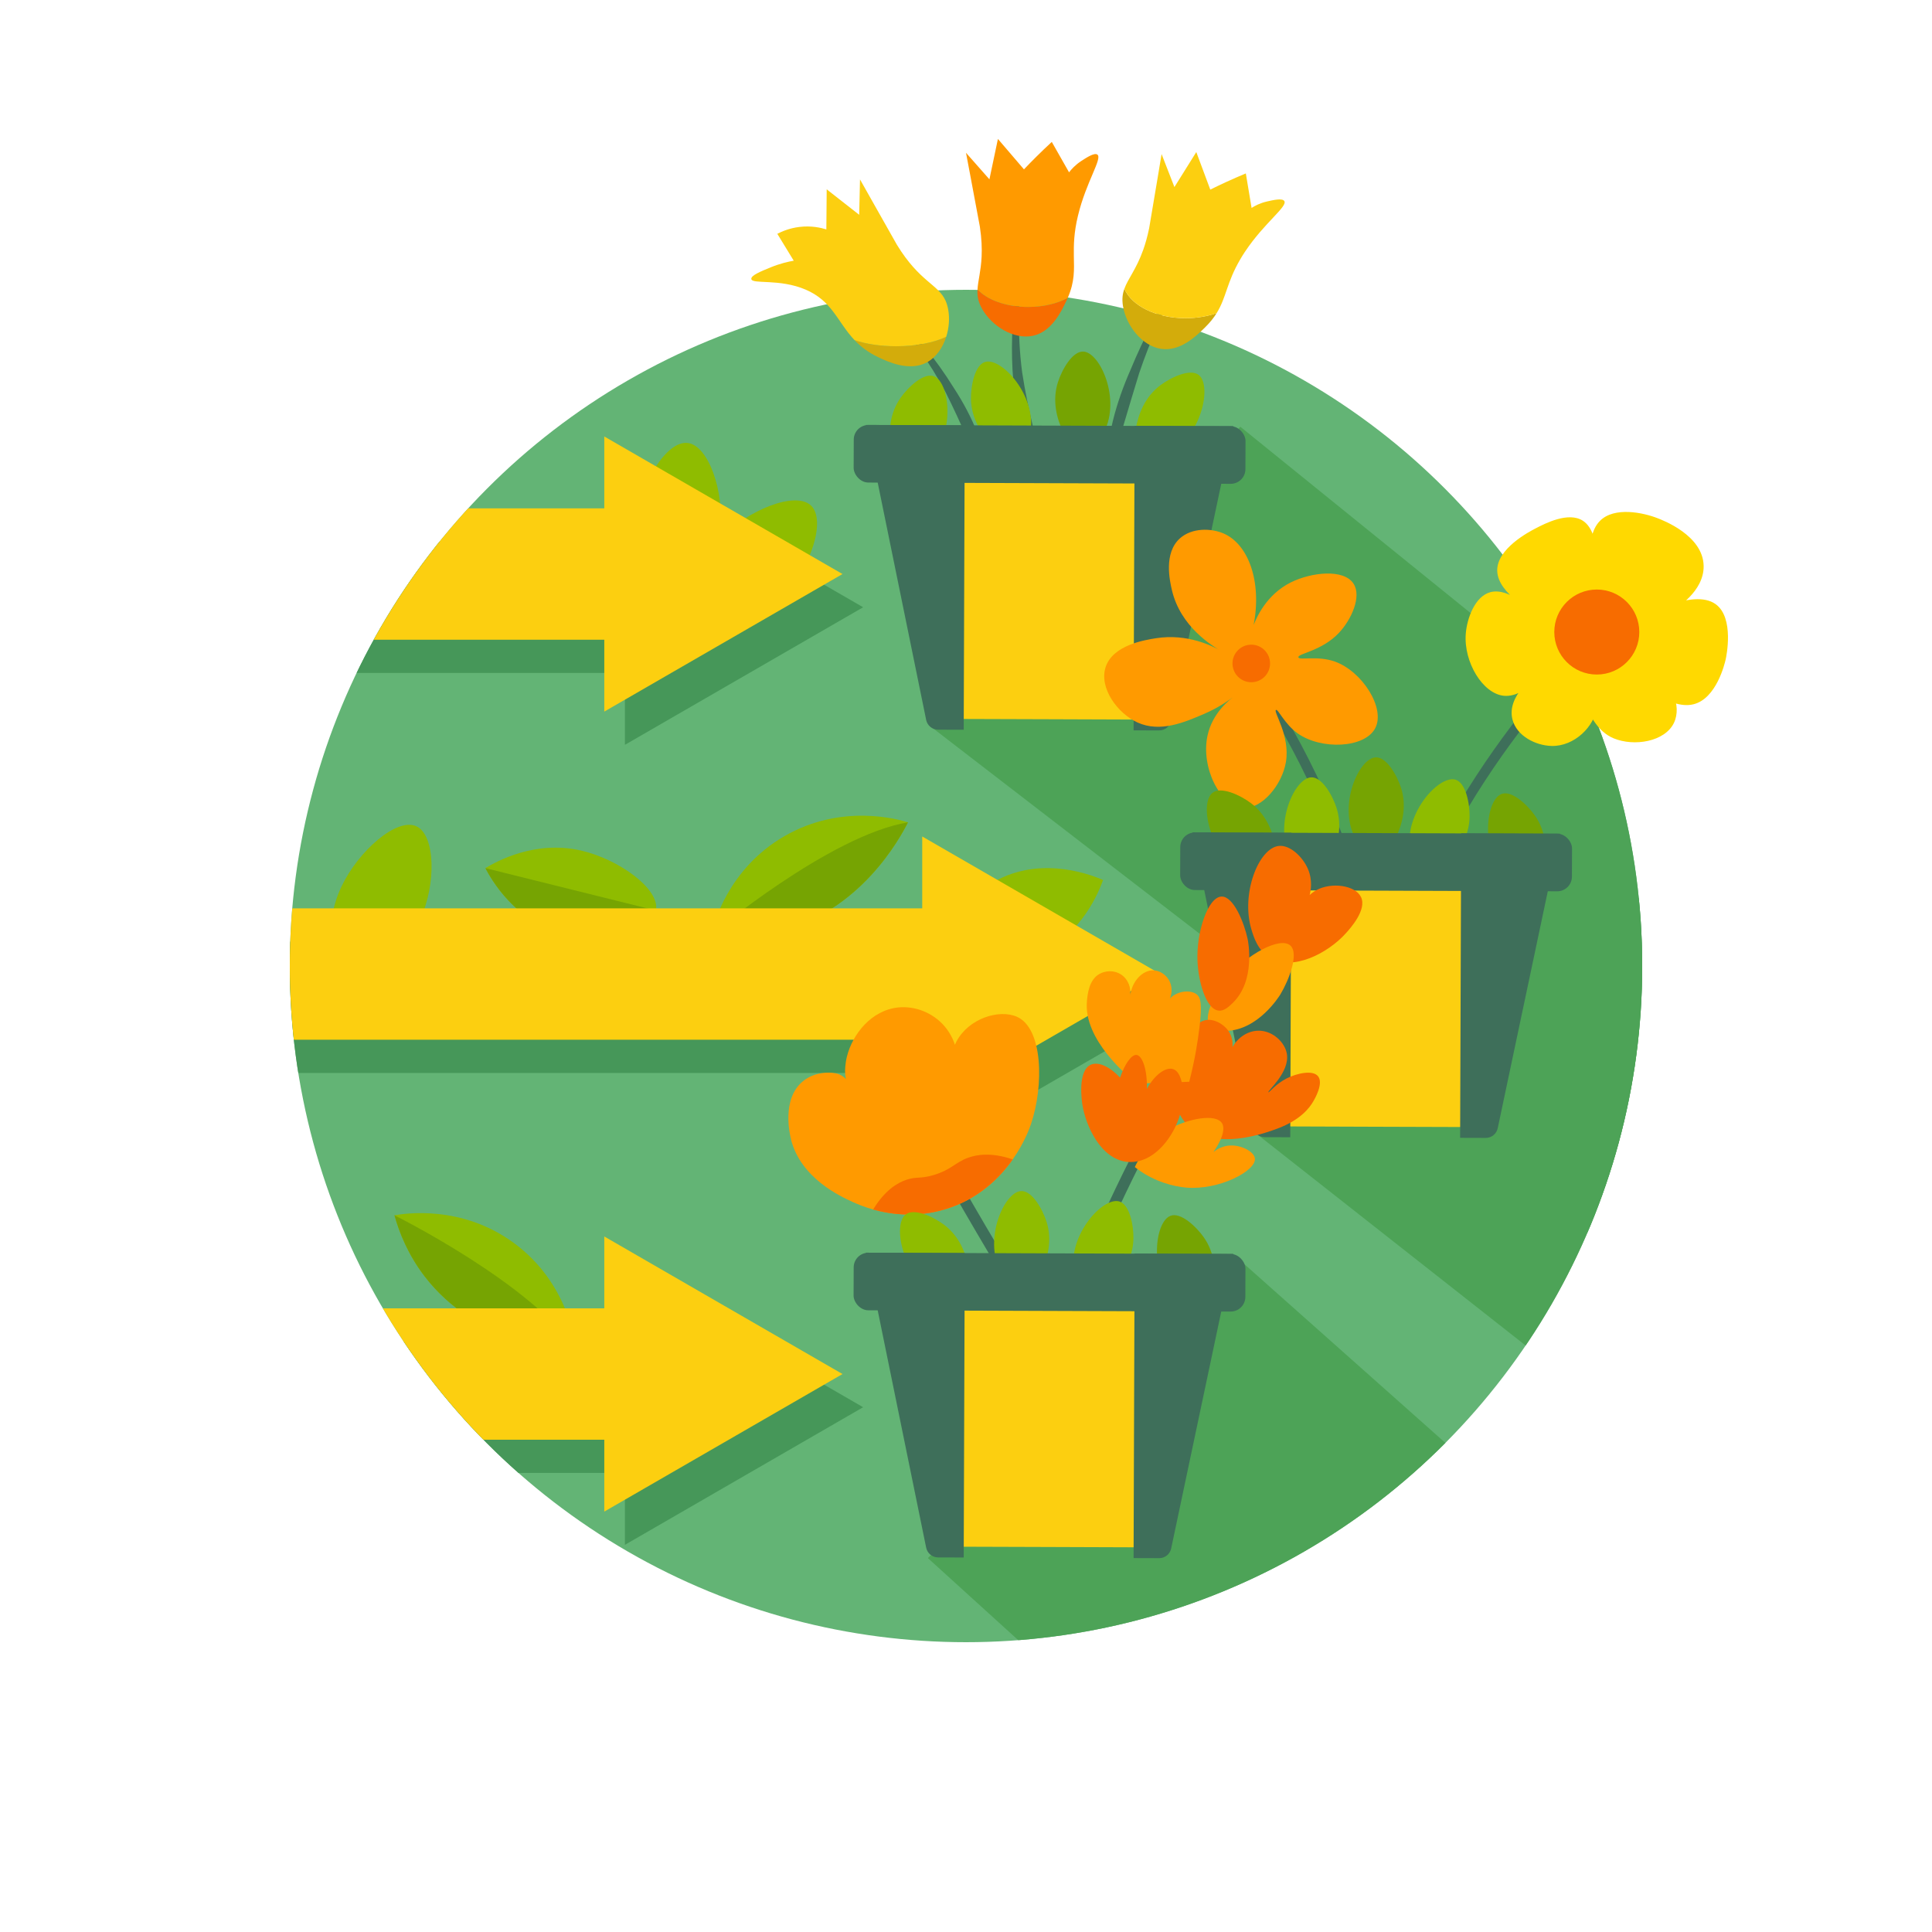 <?xml version="1.0" encoding="UTF-8"?> <svg xmlns="http://www.w3.org/2000/svg" xmlns:xlink="http://www.w3.org/1999/xlink" id="Layer_3" data-name="Layer 3" viewBox="0 0 500 500"><defs><style> .cls-1, .cls-2, .cls-3, .cls-4, .cls-5 { fill: none; } .cls-6 { clip-path: url(#clippath); } .cls-7 { fill: #f76c00; } .cls-8 { fill: #ffd900; } .cls-9 { fill: #ff9a00; } .cls-10 { fill: #fccf10; } .cls-11 { fill: #8fbc00; } .cls-12 { fill: #d3ac0b; } .cls-13 { fill: #3e6f5a; } .cls-14 { fill: #63b475; } .cls-15 { fill: #76a402; } .cls-16 { fill: #469759; } .cls-17 { fill: #4da357; } .cls-2 { stroke-width: 2.6px; } .cls-2, .cls-3 { stroke: #3e6f5a; } .cls-2, .cls-3, .cls-4, .cls-5 { stroke-miterlimit: 10; } .cls-3 { stroke-width: 2.89px; } .cls-4 { stroke: #469759; } .cls-4, .cls-5 { stroke-width: 34px; } .cls-5 { stroke: #fccf10; } </style><clipPath id="clippath"><circle class="cls-1" cx="250" cy="250" r="175"></circle></clipPath></defs><circle class="cls-14" cx="250" cy="250" r="175"></circle><g class="cls-6"><g><path class="cls-11" d="M285.47,227.75c-1.15,3.19-5.37,13.7-16.27,19.08-9.08,4.49-22.36,5.19-24.9,.2-2.48-4.86,5.28-14.95,14.03-19.41,12.09-6.17,24.77-.91,27.15,.13Z"></path><path class="cls-11" d="M171.24,159.6c-2.02-2.72-8.44-12.06-6.89-24.11,1.29-10.05,8.04-21.5,13.61-20.85,5.42,.63,9.53,12.67,8.4,22.42-1.55,13.49-12.94,21.14-15.13,22.54Z"></path><path class="cls-11" d="M177.42,162.67c.03-3.39,.54-14.71,9.04-23.4,7.09-7.24,19.38-12.3,23.43-8.43,3.95,3.77-.04,15.85-6.81,22.96-9.37,9.82-23.07,9.06-25.66,8.87Z"></path><path class="cls-11" d="M87.46,254.53c-1.08-3.21-4.3-14.07,.9-25.06,4.33-9.16,14.29-17.96,19.39-15.63,4.96,2.27,5.15,15,1.06,23.92-5.65,12.35-18.84,16.1-21.35,16.77Z"></path><g><path class="cls-11" d="M234.98,212.82c-2,3.94-12.19,23.02-33.43,28.26-6.79,1.68-12.91,1.48-17.55,.84,.59-2.46,4.32-17.04,19.01-25.52,14.89-8.6,29.59-4.32,31.97-3.58Z"></path><path class="cls-15" d="M234.98,212.82c-2,3.94-12.19,23.02-33.43,28.26-6.79,1.68-12.91,1.48-17.55,.84,0,0,30.67-25.75,50.98-29.1Z"></path></g><g><path class="cls-11" d="M149.14,349.63c-4.41-.26-25.97-1.97-39.27-19.35-4.25-5.56-6.52-11.24-7.78-15.76,2.49-.44,17.35-2.85,30.99,7.23,13.83,10.21,15.79,25.39,16.06,27.88Z"></path><path class="cls-15" d="M149.14,349.63c-4.41-.26-25.97-1.97-39.27-19.35-4.25-5.56-6.52-11.24-7.78-15.76,0,0,35.86,17.82,47.05,35.11Z"></path></g><g><path class="cls-11" d="M169.75,235.64c-1.14,5.33-13.52,8.28-23.13,6.23-13.27-2.83-19.8-14.89-21-17.2,2.9-1.75,12.8-7.25,24.66-4.57,9.88,2.24,20.64,10.05,19.47,15.54Z"></path><path class="cls-15" d="M169.75,235.64c-1.14,5.33-13.52,8.28-23.13,6.23-13.27-2.83-19.8-14.89-21-17.2l44.13,10.97Z"></path></g></g><g><g><line class="cls-4" x1="49.85" y1="157.16" x2="172.14" y2="157.16"></line><polygon class="cls-16" points="161.73 192.76 223.38 157.16 161.73 121.55 161.73 192.76"></polygon></g><g><line class="cls-4" x1="49.85" y1="260.68" x2="254.42" y2="260.68"></line><polygon class="cls-16" points="244.01 296.28 305.66 260.68 244.01 225.07 244.01 296.28"></polygon></g><g><line class="cls-4" x1="49.85" y1="364.19" x2="172.14" y2="364.19"></line><polygon class="cls-16" points="161.73 399.8 223.38 364.19 161.73 328.59 161.73 399.8"></polygon></g></g><polygon class="cls-17" points="240.34 187.62 417.24 323.91 493.56 250.08 321.01 110.45 240.34 187.62"></polygon><g><g><line class="cls-5" x1="44.52" y1="148.56" x2="166.81" y2="148.56"></line><polygon class="cls-10" points="156.39 184.16 218.04 148.56 156.39 112.96 156.39 184.16"></polygon></g><g><line class="cls-5" x1="44.52" y1="252.08" x2="249.09" y2="252.08"></line><polygon class="cls-10" points="238.67 287.68 300.32 252.08 238.67 216.48 238.67 287.68"></polygon></g><g><line class="cls-5" x1="44.52" y1="355.6" x2="166.81" y2="355.6"></line><polygon class="cls-10" points="156.39 391.2 218.04 355.6 156.39 320 156.39 391.2"></polygon></g></g><polygon class="cls-17" points="240.13 403.23 279.82 439.27 386.94 384.87 320.8 326.06 240.13 403.23"></polygon><polygon class="cls-17" points="324.8 293.12 395.29 348.58 471.61 274.75 405.47 215.94 324.8 293.12"></polygon></g><g><g><g><path class="cls-13" d="M229.77,79.71c6.62,6.04,12.34,13.04,17.07,20.67,4.93,7.54,8.57,16.08,9.32,25.14,0,0-.29,.08-.29,.08-3.88-8.06-7.12-16.08-11.11-24.02-4.15-7.8-9.32-15.04-15.21-21.66,0,0,.21-.21,.21-.21h0Z"></path><g><path class="cls-12" d="M244.88,87.16c-.89,2.84-2.62,5.34-5.04,6.64-4.55,2.44-10.16-.22-12.51-1.34-2.7-1.28-4.62-2.8-6.16-4.42,2.94,.98,6.68,1.57,10.76,1.57,5.17,0,9.81-.95,12.95-2.45Z"></path><path class="cls-10" d="M244.88,87.16c-3.14,1.5-7.78,2.45-12.95,2.45-4.08,0-7.82-.59-10.76-1.57-2.32-2.44-3.77-5.1-5.65-7.52-1.66-2.15-3.68-4.12-6.96-5.54-6.87-2.97-13.99-1.31-14.12-2.8-.09-.91,2.47-1.95,4.98-2.98,2.42-.99,4.55-1.48,6-1.73-1.41-2.32-2.83-4.64-4.25-6.96,1.22-.63,3.15-1.46,5.66-1.77,3.1-.39,5.61,.19,7.03,.63,.03-3.46,.06-6.91,.09-10.37,2.8,2.2,5.6,4.4,8.41,6.59,.07-3.05,.14-6.11,.21-9.16,.67,1.19,1.69,3,2.93,5.2,4.25,7.55,6.38,11.32,6.64,11.75,5.9,9.62,10.66,10.15,12.59,14.48,.27,.63,.49,1.34,.65,2.17,.43,2.28,.24,4.82-.5,7.13Z"></path></g></g><g><path class="cls-13" d="M265.11,66.48c-1.6,9.88-1.88,19.97-.58,29.88,1.48,9.75,4.14,19.54,6.59,29.14,0,0-.27,.12-.27,.12-8.45-12.99-9.73-29.17-8.61-44.26,.47-5.05,1.31-10.06,2.57-14.94l.29,.06h0Z"></path><g><path class="cls-7" d="M276.33,77.09c-.11,.24-.22,.49-.34,.74-1.33,2.79-3.82,8.05-8.71,9.08-4.89,1.02-10.57-2.48-13.11-6.97-1.05-1.86-1.29-3.4-1.19-5.05,2.42,2.7,7.38,4.55,13.11,4.55,3.98,0,7.6-.9,10.24-2.35Z"></path><path class="cls-9" d="M278.99,55.77c-1.09,4.49-1.12,7.69-1.08,10.48,.07,3.65,.26,6.61-1.58,10.84-2.64,1.45-6.26,2.35-10.24,2.35-5.73,0-10.69-1.85-13.11-4.55,.13-2.24,.88-4.7,1.06-8.45,.1-2.11,.02-4.64-.45-7.77-.08-.49-.88-4.75-2.48-13.26-.47-2.48-.85-4.53-1.11-5.87,2.02,2.29,4.04,4.58,6.06,6.87,.74-3.48,1.47-6.97,2.2-10.45,2.24,2.62,4.49,5.25,6.74,7.87,1-1.05,2.04-2.12,3.12-3.19,1.37-1.37,2.74-2.67,4.08-3.91,1.49,2.63,2.98,5.25,4.47,7.87,.59-.77,1.61-1.92,3.17-2.94,1.38-.9,3.37-2.19,4.14-1.66,1.41,.96-2.87,6.97-4.99,15.77Z"></path></g></g><g><path class="cls-13" d="M305.79,71.51c-4.31,8.06-8.04,16.41-10.97,25.06-2.74,8.75-5.03,17.43-8.21,26.09,0,0-.3-.05-.3-.05-.04-9.34,2.54-18.4,6.26-26.88,3.52-8.53,7.82-16.73,12.96-24.37,0,0,.26,.15,.26,.15h0Z"></path><g><path class="cls-12" d="M314.87,81.03c-.74,1.2-1.71,2.43-3.04,3.74-2.21,2.16-6.35,6.24-11.3,5.52-4.94-.72-9.06-5.97-9.9-11.05-.3-1.82-.12-3.2,.36-4.52,1.82,4.38,8.22,7.63,15.83,7.63,2.92,0,5.67-.48,8.05-1.32Z"></path><path class="cls-10" d="M322.24,65.09c-.47,.7-.89,1.37-1.26,2.02-3.54,6.03-3.58,9.86-6.11,13.92-2.38,.84-5.13,1.32-8.05,1.32-7.61,0-14.01-3.25-15.83-7.63,.95-2.64,3.09-5.03,4.88-10.08,.56-1.57,1.08-3.4,1.53-5.58,.1-.48,.81-4.75,2.24-13.3,.41-2.49,.76-4.54,.98-5.89,1.11,2.85,2.22,5.7,3.32,8.54,1.89-3.02,3.78-6.04,5.66-9.06,1.21,3.24,2.42,6.48,3.62,9.72,1.3-.65,2.65-1.29,4.03-1.93,1.76-.81,3.49-1.56,5.17-2.26,.5,2.98,1,5.95,1.49,8.93,.82-.53,2.18-1.26,3.99-1.67,1.61-.37,3.92-.9,4.46-.14,1,1.39-5.09,5.56-10.12,13.09Z"></path></g></g><g><path class="cls-11" d="M255.05,93.64c-2.81,.72-3.81,6.32-3.76,9.6,.15,10.06,10.41,15.89,11.29,16.38,1.34-1.42,3.57-4.19,4.14-8.09,1.37-9.28-7.46-18.96-11.67-17.88Z"></path><path class="cls-11" d="M241.73,97.39c-2.7-1.06-6.79,2.89-8.67,5.58-5.77,8.24-.87,18.97-.44,19.89,1.92-.36,5.35-1.31,8.1-4.13,6.54-6.72,5.06-19.74,1.02-21.33Z"></path><path class="cls-15" d="M280.43,90.99c-2.9-.21-5.63,4.77-6.63,7.89-3.07,9.58,4.79,18.38,5.47,19.13,1.73-.91,4.72-2.83,6.51-6.35,4.26-8.36-1.01-20.35-5.35-20.67Z"></path><path class="cls-11" d="M310.29,97.09c-2.24-1.85-7.35,.63-9.98,2.61-8.05,6.04-6.72,17.77-6.59,18.77,1.94,.25,5.49,.41,8.98-1.42,8.31-4.36,10.94-17.19,7.59-19.96Z"></path></g></g><g id="item2"><g><polygon class="cls-10" points="271.66 117.57 230.28 117.43 246.4 186.06 271.4 186.14 296.4 186.23 313.04 117.72 271.66 117.57"></polygon><path class="cls-13" d="M249.68,110.05l-.27,78.81-6.63-.02c-1.5,0-2.79-1.06-3.09-2.53l-15.59-76.34,25.58,.09Z"></path><path class="cls-13" d="M293.64,110.2l-.27,78.81,6.63,.02c1.5,0,2.79-1.04,3.1-2.51l16.11-76.23-25.58-.09Z"></path><rect class="cls-13" x="220.94" y="110.13" width="101.39" height="14.9" rx="3.8" ry="3.8" transform="translate(.41 -.93) rotate(.2)"></rect></g></g></g><g><g><g><path class="cls-2" d="M413.2,164.65c-10.38,10.26-22.88,24.63-34.29,43.59-9.26,15.39-15.43,29.86-19.59,41.88"></path><g><path class="cls-8" d="M400,173.25c.21,.29-5.36,7.32-10.77,6.82-5.49-.51-10.46-8.71-9.89-16.05,.3-3.95,2.36-9.7,6.38-10.77,5.18-1.38,11.59,5.59,11.65,5.5,.07-.1-9.71-4.9-9.89-10.99-.17-5.77,8.33-10.18,9.89-10.99,2.48-1.29,8.57-4.45,12.31-1.98,5.06,3.34,3.38,15.38,3.08,15.39-.29,.02-3.26-10.8,1.32-15.39,3.71-3.73,11.19-2.14,14.95-.66,1.15,.46,11.72,4.38,11.87,12.31,.13,6.69-7.23,11.04-7.92,11.43-3.42,1.96-7.39,2.48-7.48,2.2-.17-.54,12.62-7.88,18.47-3.74,4.95,3.51,2.77,13.72,2.64,14.29-.25,1.13-2.41,10.2-8.36,11.65-6.57,1.61-15.05-6.74-14.51-7.7,.4-.72,6.89,.87,9.24,5.28,1.17,2.19,1.29,5.05,.22,7.26-2.35,4.84-10.27,6.17-15.61,3.96-7.75-3.2-9.53-16.73-8.58-17.15,.66-.29,4.69,4.49,4.18,9.24-.52,4.78-5.72,10.05-11.65,9.89-4.14-.11-9.01-2.58-10.11-6.82-1.61-6.2,6-11.51,6.35-11.74,.63-.43,2.13-1.36,2.22-1.23Z"></path><circle class="cls-7" cx="413.25" cy="163.57" r="11"></circle></g></g><g><path class="cls-2" d="M327.64,179.69c5.2,8.2,10.77,18.26,15.81,30.12,5.19,12.2,8.61,23.48,10.92,33.13"></path><g><path class="cls-9" d="M316.24,168.59c-2.41-1.34-10.77-6.37-12.96-15.92-.54-2.35-2.18-9.5,2.07-13.33,3.12-2.81,8.11-2.66,11.31-1.28,6.38,2.76,9.96,12.36,7.78,23.7,.73-1.91,3.3-7.89,9.65-11.05,5.25-2.6,13.66-3.58,16.2,.34,2.17,3.35-.59,9.34-3.75,12.71-4.46,4.76-10.73,5.36-10.52,6.35,.18,.88,4.91-.53,9.49,1.12,7.02,2.53,13.1,12.03,10.4,17.22-2.71,5.22-14.03,5.65-20.07,1.35-3.45-2.46-5.05-6.36-5.62-6.07-.77,.39,3.71,6.61,2.58,13.46-.98,5.91-6.2,12.23-11.08,11.91-5.89-.38-10.97-10.42-9.23-18.66,1.25-5.93,5.72-9.41,7.28-10.52-1.8,1.41-4.51,3.26-8.11,4.82-5.06,2.18-11.37,4.91-17.24,2.25-5.2-2.35-10-8.9-8.3-14.29,1.83-5.76,10.1-7.06,13.07-7.53,8.11-1.27,14.6,1.99,17.07,3.4Z"></path><circle class="cls-7" cx="323.83" cy="171.7" r="4.86"></circle></g></g></g><g><path class="cls-11" d="M376.57,201.74c2.81,.72,3.81,6.32,3.76,9.6-.15,10.06-10.41,15.89-11.29,16.38-1.34-1.42-3.57-4.19-4.14-8.09-1.37-9.28,7.46-18.96,11.67-17.88Z"></path><path class="cls-15" d="M388.57,205.49c2.7-1.06,6.79,2.89,8.67,5.58,5.77,8.24,.87,18.97,.44,19.89-1.92-.36-5.35-1.31-8.1-4.13-6.54-6.72-5.06-19.74-1.02-21.33Z"></path><path class="cls-11" d="M339.26,201.18c2.9-.21,5.63,4.77,6.63,7.89,3.07,9.58-4.79,18.38-5.47,19.13-1.73-.91-4.72-2.83-6.51-6.35-4.26-8.36,1.01-20.35,5.35-20.67Z"></path><path class="cls-15" d="M355.96,196.01c2.9-.21,5.63,4.77,6.63,7.89,3.07,9.58-4.79,18.38-5.47,19.13-1.73-.91-4.72-2.83-6.51-6.35-4.26-8.36,1.01-20.35,5.35-20.67Z"></path><path class="cls-15" d="M313.74,205.22c2.24-1.85,7.35,.63,9.98,2.61,8.05,6.04,6.72,17.77,6.59,18.77-1.94,.25-5.49,.41-8.98-1.42-8.31-4.36-10.94-17.19-7.59-19.96Z"></path></g><g id="item2-2" data-name="item2"><g><polygon class="cls-10" points="356.17 223.03 314.79 222.89 330.91 291.51 355.91 291.6 380.91 291.68 397.55 223.17 356.17 223.03"></polygon><path class="cls-13" d="M334.19,215.51l-.27,78.81-6.63-.02c-1.5,0-2.79-1.06-3.09-2.53l-15.59-76.34,25.58,.09Z"></path><path class="cls-13" d="M378.15,215.66l-.27,78.81,6.63,.02c1.5,0,2.79-1.04,3.1-2.51l16.11-76.23-25.58-.09Z"></path><rect class="cls-13" x="305.45" y="215.58" width="101.39" height="14.9" rx="3.8" ry="3.8" transform="translate(.77 -1.22) rotate(.2)"></rect></g></g></g><g id="item2-3" data-name="item2"><g><path class="cls-3" d="M334.57,235.6c-17.01,22.18-37.57,53.66-54.25,94.47"></path><g><path class="cls-7" d="M328.57,247.8c6.01,3.7,15.17-1.16,19.78-6.32,1.2-1.34,5.45-6.09,3.87-9.34-1.48-3.06-7.66-3.9-11.56-1.76-.75,.41-1.32,.88-1.72,1.26,.26-.99,.84-3.76-.45-6.76-1.35-3.14-4.65-6.29-7.57-5.95-5.21,.61-9.83,12.41-7.05,21.63,.59,1.96,1.62,5.35,4.69,7.25Z"></path><path class="cls-9" d="M313.21,265.73c-2.13-2.56,1.42-9.17,4.76-13.07,4.86-5.67,13.26-10.3,15.94-7.99,2.37,2.05-.35,9.02-2.54,12.66-.3,.5-5.78,9.32-14.12,9.47-1.37,.02-3.1,.06-4.04-1.07Z"></path><path class="cls-7" d="M315.34,261.54c-3.31-.42-5.21-7.67-5.43-12.8-.32-7.46,2.68-16.58,6.21-16.71,3.13-.12,5.89,6.84,6.77,10.99,.12,.57,2.13,10.76-3.87,16.55-.99,.95-2.23,2.16-3.69,1.97Z"></path><path class="cls-7" d="M306.99,290.81c6.85,7.59,20.97,2.26,23.75,1.21,5.87-2.22,8.18-5.33,9.14-6.99,.32-.55,2.73-4.65,1.23-6.5-1.39-1.72-5.56-.73-8.08,.54-2.92,1.46-4.57,3.76-4.77,3.59-.33-.28,5.6-5.16,4.78-9.94-.5-2.96-3.58-5.89-7.13-5.98-3.94-.1-7.71,3.32-8.06,8.04,.18-.34,2.27-4.29,.31-7.59-1.3-2.2-4.1-3.63-6.21-3.18-5.94,1.25-12.35,18.6-4.96,26.8Z"></path><path class="cls-9" d="M310.39,266.21c.79-6.51,.34-8.11-.76-8.92-1.69-1.24-5.16-.79-6.92,1.21-.48,.55-.76,1.12-.92,1.59,1.61-1.97,1.85-4.59,.68-6.53-.84-1.39-2.38-2.39-3.96-2.44-2.7-.08-5.59,2.65-6.07,6.8,.42-2.29-.51-4.55-2.33-5.73-1.84-1.2-4.1-.97-5.58-.13-2.71,1.53-3.06,5.2-3.23,7.03-.95,9.96,10.59,19.49,12.91,21.34,4.52-.16,9.04-.31,13.56-.47,1.46-5.64,2.2-10.37,2.61-13.75Z"></path><path class="cls-9" d="M293.69,302.03c.15,.12,.37,.3,.65,.5,4.39,3.26,9.36,4.55,12.66,4.82,8.51,.71,18.04-4.3,17.77-7.49-.15-1.8-3.47-3.52-6.36-3.41-2.16,.08-3.72,1.17-4.38,1.7,3.54-5.15,2.48-7.07,2.22-7.47-1.71-2.63-8.95-1.08-13.56,1.45-5.31,2.92-7.91,7.58-9,9.9Z"></path><path class="cls-7" d="M291.91,300.71c-7.07-.59-10.93-9.46-11.78-14.76-.13-.79-1.36-8.94,2.24-10.43,2.02-.84,4.99,.66,7.51,3.37,1.18-3.46,2.91-6.02,4.26-5.87,1.48,.17,2.79,3.7,2.68,8.77,2.04-3.72,4.91-5.71,6.78-5.11,2.47,.8,2.58,5.91,2.59,6.73,.06,7.47-6.25,17.96-14.28,17.29Z"></path></g></g><g><path class="cls-3" d="M235.44,285.36c7.73,14.28,16.06,28.92,25.05,43.84"></path><g><path class="cls-9" d="M204.7,294.85c2.52,10.04,12.71,14.73,16,16.23,1.25,.57,3.04,1.31,5.26,1.93,4.73,1.32,11.39,2.16,18.78-.1,8.44-2.58,13.95-8.03,17.36-12.87,3.04-4.34,4.4-8.19,4.7-9.08,3.39-9.99,3.13-24.84-3.62-27.82-4.66-2.05-12.55,.47-15.67,6.44-2.41,4.6-1,9.35-.61,10.52,1.86-4.99,.93-10.54-2.43-14.48-3.1-3.63-7.74-5.3-11.93-4.9-7.09,.69-11.93,7.01-13.35,12.69-.49,1.97-.49,3.69-.48,3.93,.11,3.55,1.67,6.17,2.53,7.41-.12-.86-.81-5.38-4.09-6.72-.64-.26-1.18-.3-1.66-.37-.32-.05-4.51-.53-7.8,2.26-5.43,4.58-3.3,13.65-2.97,14.93Z"></path><path class="cls-7" d="M225.96,313.02c4.73,1.32,11.39,2.16,18.78-.1,8.44-2.58,13.95-8.03,17.36-12.87-5.46-1.84-9.16-1.29-11.52-.44-3.38,1.21-4.38,3.14-9,4.5-3.51,1.03-4.35,.34-6.95,1.2-2.39,.8-5.61,2.69-8.66,7.71Z"></path></g></g><g><path class="cls-11" d="M289.57,310.9c2.81,.72,3.81,6.32,3.76,9.6-.15,10.06-10.41,15.89-11.29,16.38-1.34-1.42-3.57-4.19-4.14-8.09-1.37-9.28,7.46-18.96,11.67-17.88Z"></path><path class="cls-15" d="M302.89,314.66c2.7-1.06,6.79,2.89,8.67,5.58,5.77,8.24,.87,18.97,.44,19.89-1.92-.36-5.35-1.31-8.1-4.13-6.54-6.72-5.06-19.74-1.02-21.33Z"></path><path class="cls-11" d="M264.2,308.25c2.9-.21,5.63,4.77,6.63,7.89,3.07,9.58-4.79,18.38-5.47,19.13-1.73-.91-4.72-2.83-6.51-6.35-4.26-8.36,1.01-20.35,5.35-20.67Z"></path><path class="cls-11" d="M234.33,314.35c2.24-1.85,7.35,.63,9.98,2.61,8.05,6.04,6.72,17.77,6.59,18.77-1.94,.25-5.49,.41-8.98-1.42-8.31-4.36-10.94-17.19-7.59-19.96Z"></path></g><g><polygon class="cls-10" points="271.66 331.8 230.28 331.65 246.4 400.28 271.4 400.36 296.4 400.45 313.04 331.94 271.66 331.8"></polygon><path class="cls-13" d="M249.68,324.27l-.27,78.81-6.63-.02c-1.5,0-2.79-1.06-3.09-2.53l-15.59-76.34,25.58,.09Z"></path><path class="cls-13" d="M293.64,324.42l-.27,78.81,6.63,.02c1.5,0,2.79-1.04,3.1-2.51l16.11-76.23-25.58-.09Z"></path><rect class="cls-13" x="220.94" y="324.35" width="101.39" height="14.9" rx="3.8" ry="3.8" transform="translate(1.14 -.93) rotate(.2)"></rect></g></g></svg> 